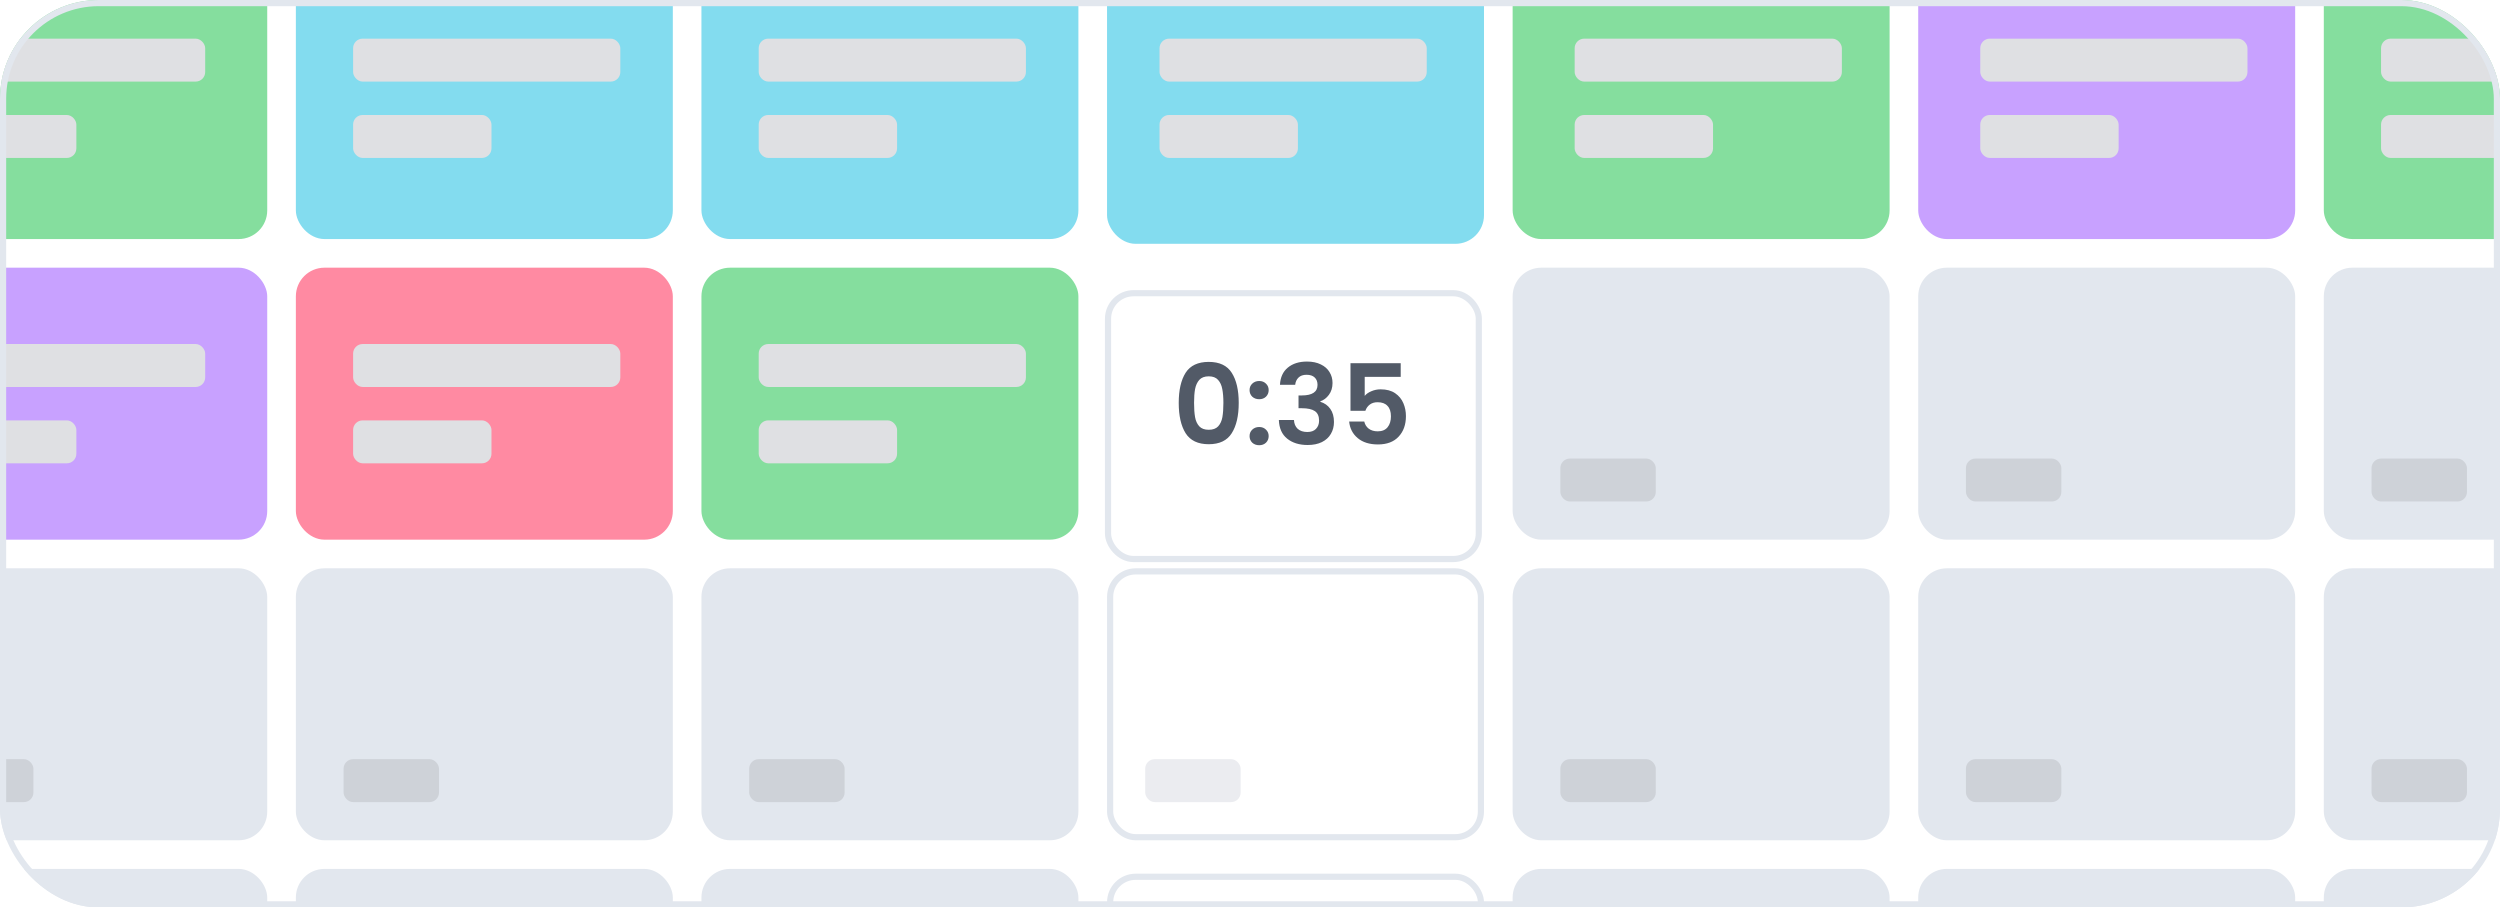 <svg width="405" height="147" viewBox="0 0 405 147" fill="none" xmlns="http://www.w3.org/2000/svg">
<g clip-path="url(#clip0_1957_7400)">
<rect width="405" height="147" rx="16" fill="white"/>
<rect x="-17.777" y="92.064" width="61.068" height="44.062" rx="4.638" fill="#E2E7EE"/>
<rect x="-17.777" y="-5.334" width="61.068" height="44.062" rx="4.638" fill="#85DE9E"/>
<rect x="-17.777" y="140.763" width="61.068" height="44.062" rx="4.638" fill="#E2E7EE"/>
<rect x="-17.777" y="43.365" width="61.068" height="44.062" rx="4.638" fill="#C8A1FF"/>
<rect x="-10.047" y="122.984" width="15.46" height="6.957" rx="1.546" fill="#CED2D8"/>
<rect x="245.047" y="92.064" width="61.068" height="44.062" rx="4.638" fill="#E2E7EE"/>
<rect x="245.047" y="-5.334" width="61.068" height="44.062" rx="4.638" fill="#85DE9E"/>
<rect x="245.047" y="140.763" width="61.068" height="44.062" rx="4.638" fill="#E2E7EE"/>
<rect x="245.047" y="43.365" width="61.068" height="44.062" rx="4.638" fill="#E2E7EE"/>
<rect x="252.777" y="122.984" width="15.46" height="6.957" rx="1.546" fill="#CED2D8"/>
<rect x="252.777" y="74.285" width="15.46" height="6.957" rx="1.546" fill="#CED2D8"/>
<rect x="113.633" y="92.064" width="61.068" height="44.062" rx="4.638" fill="#E2E7EE"/>
<rect x="113.633" y="-5.334" width="61.068" height="44.062" rx="4.638" fill="#83DCEF"/>
<rect x="113.633" y="140.763" width="61.068" height="44.062" rx="4.638" fill="#E2E7EE"/>
<rect x="113.633" y="43.365" width="61.068" height="44.062" rx="4.638" fill="#85DE9E"/>
<rect x="121.367" y="122.984" width="15.46" height="6.957" rx="1.546" fill="#CED2D8"/>
<rect x="376.457" y="92.064" width="61.068" height="44.062" rx="4.638" fill="#E2E7EE"/>
<rect x="376.457" y="-5.334" width="61.068" height="44.062" rx="4.638" fill="#85DE9E"/>
<rect x="376.457" y="140.763" width="61.068" height="44.062" rx="4.638" fill="#E2E7EE"/>
<rect x="376.457" y="43.365" width="61.068" height="44.062" rx="4.638" fill="#E2E7EE"/>
<rect x="384.188" y="122.984" width="15.46" height="6.957" rx="1.546" fill="#CED2D8"/>
<rect x="384.188" y="74.285" width="15.46" height="6.957" rx="1.546" fill="#CED2D8"/>
<rect x="47.93" y="92.064" width="61.068" height="44.062" rx="4.638" fill="#E2E7EE"/>
<rect x="47.93" y="-5.334" width="61.068" height="44.062" rx="4.638" fill="#83DCEF"/>
<rect x="47.93" y="140.763" width="61.068" height="44.062" rx="4.638" fill="#E2E7EE"/>
<rect x="47.93" y="43.365" width="61.068" height="44.062" rx="4.638" fill="#FF8AA2"/>
<rect x="55.66" y="122.984" width="15.46" height="6.957" rx="1.546" fill="#CED2D8"/>
<rect x="310.75" y="92.064" width="61.068" height="44.062" rx="4.638" fill="#E2E7EE"/>
<rect x="310.75" y="-5.334" width="61.068" height="44.062" rx="4.638" fill="#C8A1FF"/>
<rect x="310.75" y="140.763" width="61.068" height="44.062" rx="4.638" fill="#E2E7EE"/>
<rect x="318.48" y="122.984" width="15.46" height="6.957" rx="1.546" fill="#CED2D8"/>
<rect x="310.75" y="43.365" width="61.068" height="44.062" rx="4.638" fill="#E2E7EE"/>
<rect x="318.48" y="74.285" width="15.46" height="6.957" rx="1.546" fill="#CED2D8"/>
<rect x="179.84" y="92.564" width="60.068" height="43.062" rx="4.138" fill="white" stroke="#E2E7EE"/>
<g filter="url(#filter0_d_1957_7400)">
<rect x="179.34" y="-5.334" width="61.068" height="44.062" rx="4.638" fill="#83DCEF"/>
</g>
<g filter="url(#filter1_d_1957_7400)">
<rect x="179.34" y="140.763" width="61.068" height="44.062" rx="4.638" fill="white"/>
<rect x="179.84" y="141.263" width="60.068" height="43.062" rx="4.138" stroke="#E2E7EE"/>
</g>
<g filter="url(#filter2_d_1957_7400)">
<rect x="179" y="43" width="61.068" height="44.062" rx="4.638" fill="white"/>
<rect x="179.5" y="43.5" width="60.068" height="43.062" rx="4.138" stroke="#E2E7EE"/>
</g>
<path d="M190.954 65.268C190.954 63.192 191.326 61.566 192.07 60.39C192.826 59.214 194.074 58.626 195.814 58.626C197.554 58.626 198.796 59.214 199.54 60.39C200.296 61.566 200.674 63.192 200.674 65.268C200.674 67.356 200.296 68.994 199.54 70.182C198.796 71.37 197.554 71.964 195.814 71.964C194.074 71.964 192.826 71.37 192.07 70.182C191.326 68.994 190.954 67.356 190.954 65.268ZM198.19 65.268C198.19 64.38 198.13 63.636 198.01 63.036C197.902 62.424 197.674 61.926 197.326 61.542C196.99 61.158 196.486 60.966 195.814 60.966C195.142 60.966 194.632 61.158 194.284 61.542C193.948 61.926 193.72 62.424 193.6 63.036C193.492 63.636 193.438 64.38 193.438 65.268C193.438 66.18 193.492 66.948 193.6 67.572C193.708 68.184 193.936 68.682 194.284 69.066C194.632 69.438 195.142 69.624 195.814 69.624C196.486 69.624 196.996 69.438 197.344 69.066C197.692 68.682 197.92 68.184 198.028 67.572C198.136 66.948 198.19 66.18 198.19 65.268ZM203.995 72.126C203.539 72.126 203.161 71.988 202.861 71.712C202.573 71.424 202.429 71.07 202.429 70.65C202.429 70.23 202.573 69.882 202.861 69.606C203.161 69.318 203.539 69.174 203.995 69.174C204.439 69.174 204.805 69.318 205.093 69.606C205.381 69.882 205.525 70.23 205.525 70.65C205.525 71.07 205.381 71.424 205.093 71.712C204.805 71.988 204.439 72.126 203.995 72.126ZM203.995 64.674C203.539 64.674 203.161 64.536 202.861 64.26C202.573 63.972 202.429 63.618 202.429 63.198C202.429 62.778 202.573 62.43 202.861 62.154C203.161 61.866 203.539 61.722 203.995 61.722C204.439 61.722 204.805 61.866 205.093 62.154C205.381 62.43 205.525 62.778 205.525 63.198C205.525 63.618 205.381 63.972 205.093 64.26C204.805 64.536 204.439 64.674 203.995 64.674ZM207.355 62.334C207.415 61.134 207.835 60.21 208.615 59.562C209.407 58.902 210.445 58.572 211.729 58.572C212.605 58.572 213.355 58.728 213.979 59.04C214.603 59.34 215.071 59.754 215.383 60.282C215.707 60.798 215.869 61.386 215.869 62.046C215.869 62.802 215.671 63.444 215.275 63.972C214.891 64.488 214.429 64.836 213.889 65.016V65.088C214.585 65.304 215.125 65.688 215.509 66.24C215.905 66.792 216.103 67.5 216.103 68.364C216.103 69.084 215.935 69.726 215.599 70.29C215.275 70.854 214.789 71.298 214.141 71.622C213.505 71.934 212.737 72.09 211.837 72.09C210.481 72.09 209.377 71.748 208.525 71.064C207.673 70.38 207.223 69.372 207.175 68.04H209.623C209.647 68.628 209.845 69.102 210.217 69.462C210.601 69.81 211.123 69.984 211.783 69.984C212.395 69.984 212.863 69.816 213.187 69.48C213.523 69.132 213.691 68.688 213.691 68.148C213.691 67.428 213.463 66.912 213.007 66.6C212.551 66.288 211.843 66.132 210.883 66.132H210.361V64.062H210.883C212.587 64.062 213.439 63.492 213.439 62.352C213.439 61.836 213.283 61.434 212.971 61.146C212.671 60.858 212.233 60.714 211.657 60.714C211.093 60.714 210.655 60.87 210.343 61.182C210.043 61.482 209.869 61.866 209.821 62.334H207.355ZM226.915 61.056H221.083V64.134C221.335 63.822 221.695 63.57 222.163 63.378C222.631 63.174 223.129 63.072 223.657 63.072C224.617 63.072 225.403 63.282 226.015 63.702C226.627 64.122 227.071 64.662 227.347 65.322C227.623 65.97 227.761 66.666 227.761 67.41C227.761 68.79 227.365 69.9 226.573 70.74C225.793 71.58 224.677 72 223.225 72C221.857 72 220.765 71.658 219.949 70.974C219.133 70.29 218.671 69.396 218.563 68.292H221.011C221.119 68.772 221.359 69.156 221.731 69.444C222.115 69.732 222.601 69.876 223.189 69.876C223.897 69.876 224.431 69.654 224.791 69.21C225.151 68.766 225.331 68.178 225.331 67.446C225.331 66.702 225.145 66.138 224.773 65.754C224.413 65.358 223.879 65.16 223.171 65.16C222.667 65.16 222.247 65.286 221.911 65.538C221.575 65.79 221.335 66.126 221.191 66.546H218.779V58.842H226.915V61.056Z" fill="#525A67"/>
<rect x="185.523" y="122.984" width="15.46" height="6.957" rx="1.546" fill="#EBECF0"/>
<g style="mix-blend-mode:multiply">
<rect x="-10.047" y="6.261" width="43.288" height="6.957" rx="1.546" fill="#DFE0E3"/>
</g>
<g style="mix-blend-mode:multiply">
<rect x="-10.047" y="18.629" width="22.417" height="6.957" rx="1.546" fill="#DFE0E3"/>
</g>
<g style="mix-blend-mode:multiply">
<rect x="-10.047" y="55.732" width="43.288" height="6.957" rx="1.546" fill="#DFE0E3"/>
</g>
<g style="mix-blend-mode:multiply">
<rect x="-10.047" y="68.101" width="22.417" height="6.957" rx="1.546" fill="#DFE0E3"/>
</g>
<g style="mix-blend-mode:multiply">
<rect x="187.844" y="6.261" width="43.288" height="6.957" rx="1.546" fill="#DFE0E3"/>
</g>
<g style="mix-blend-mode:multiply">
<rect x="187.844" y="18.628" width="22.417" height="6.957" rx="1.546" fill="#DFE0E3"/>
</g>
<g style="mix-blend-mode:multiply">
<rect x="57.203" y="6.26" width="43.288" height="6.957" rx="1.546" fill="#DFE0E3"/>
</g>
<g style="mix-blend-mode:multiply">
<rect x="57.203" y="18.628" width="22.417" height="6.957" rx="1.546" fill="#DFE0E3"/>
</g>
<g style="mix-blend-mode:multiply">
<rect x="57.203" y="55.732" width="43.288" height="6.957" rx="1.546" fill="#DFE0E3"/>
</g>
<g style="mix-blend-mode:multiply">
<rect x="57.203" y="68.1" width="22.417" height="6.957" rx="1.546" fill="#DFE0E3"/>
</g>
<g style="mix-blend-mode:multiply">
<rect x="255.094" y="6.261" width="43.288" height="6.957" rx="1.546" fill="#DFE0E3"/>
</g>
<g style="mix-blend-mode:multiply">
<rect x="255.094" y="18.629" width="22.417" height="6.957" rx="1.546" fill="#DFE0E3"/>
</g>
<g style="mix-blend-mode:multiply">
<rect x="122.91" y="6.26" width="43.288" height="6.957" rx="1.546" fill="#DFE0E3"/>
</g>
<g style="mix-blend-mode:multiply">
<rect x="122.91" y="18.628" width="22.417" height="6.957" rx="1.546" fill="#DFE0E3"/>
</g>
<g style="mix-blend-mode:multiply">
<rect x="122.91" y="55.732" width="43.288" height="6.957" rx="1.546" fill="#DFE0E3"/>
</g>
<g style="mix-blend-mode:multiply">
<rect x="122.91" y="68.1" width="22.417" height="6.957" rx="1.546" fill="#DFE0E3"/>
</g>
<g style="mix-blend-mode:multiply">
<rect x="385.73" y="6.26" width="43.288" height="6.957" rx="1.546" fill="#DFE0E3"/>
</g>
<g style="mix-blend-mode:multiply">
<rect x="385.73" y="18.628" width="22.417" height="6.957" rx="1.546" fill="#DFE0E3"/>
</g>
<g style="mix-blend-mode:multiply">
<rect x="320.801" y="6.26" width="43.288" height="6.957" rx="1.546" fill="#DFE0E3"/>
</g>
<g style="mix-blend-mode:multiply">
<rect x="320.801" y="18.628" width="22.417" height="6.957" rx="1.546" fill="#DFE0E3"/>
</g>
</g>
<rect x="0.5" y="0.5" width="404" height="146" rx="15.5" stroke="#E2E7EE"/>
<defs>
<filter id="filter0_d_1957_7400" x="174.702" y="-9.2" width="70.343" height="53.338" filterUnits="userSpaceOnUse" color-interpolation-filters="sRGB">
<feFlood flood-opacity="0" result="BackgroundImageFix"/>
<feColorMatrix in="SourceAlpha" type="matrix" values="0 0 0 0 0 0 0 0 0 0 0 0 0 0 0 0 0 0 127 0" result="hardAlpha"/>
<feOffset dy="0.773"/>
<feGaussianBlur stdDeviation="2.319"/>
<feComposite in2="hardAlpha" operator="out"/>
<feColorMatrix type="matrix" values="0 0 0 0 0 0 0 0 0 0 0 0 0 0 0 0 0 0 0.05 0"/>
<feBlend mode="normal" in2="BackgroundImageFix" result="effect1_dropShadow_1957_7400"/>
<feBlend mode="normal" in="SourceGraphic" in2="effect1_dropShadow_1957_7400" result="shape"/>
</filter>
<filter id="filter1_d_1957_7400" x="174.702" y="136.898" width="70.343" height="53.338" filterUnits="userSpaceOnUse" color-interpolation-filters="sRGB">
<feFlood flood-opacity="0" result="BackgroundImageFix"/>
<feColorMatrix in="SourceAlpha" type="matrix" values="0 0 0 0 0 0 0 0 0 0 0 0 0 0 0 0 0 0 127 0" result="hardAlpha"/>
<feOffset dy="0.773"/>
<feGaussianBlur stdDeviation="2.319"/>
<feComposite in2="hardAlpha" operator="out"/>
<feColorMatrix type="matrix" values="0 0 0 0 0 0 0 0 0 0 0 0 0 0 0 0 0 0 0.05 0"/>
<feBlend mode="normal" in2="BackgroundImageFix" result="effect1_dropShadow_1957_7400"/>
<feBlend mode="normal" in="SourceGraphic" in2="effect1_dropShadow_1957_7400" result="shape"/>
</filter>
<filter id="filter2_d_1957_7400" x="155" y="23" width="109.066" height="92.061" filterUnits="userSpaceOnUse" color-interpolation-filters="sRGB">
<feFlood flood-opacity="0" result="BackgroundImageFix"/>
<feColorMatrix in="SourceAlpha" type="matrix" values="0 0 0 0 0 0 0 0 0 0 0 0 0 0 0 0 0 0 127 0" result="hardAlpha"/>
<feOffset dy="4"/>
<feGaussianBlur stdDeviation="12"/>
<feComposite in2="hardAlpha" operator="out"/>
<feColorMatrix type="matrix" values="0 0 0 0 0 0 0 0 0 0 0 0 0 0 0 0 0 0 0.05 0"/>
<feBlend mode="normal" in2="BackgroundImageFix" result="effect1_dropShadow_1957_7400"/>
<feBlend mode="normal" in="SourceGraphic" in2="effect1_dropShadow_1957_7400" result="shape"/>
</filter>
<clipPath id="clip0_1957_7400">
<rect width="405" height="147" rx="16" fill="white"/>
</clipPath>
</defs>
</svg>
